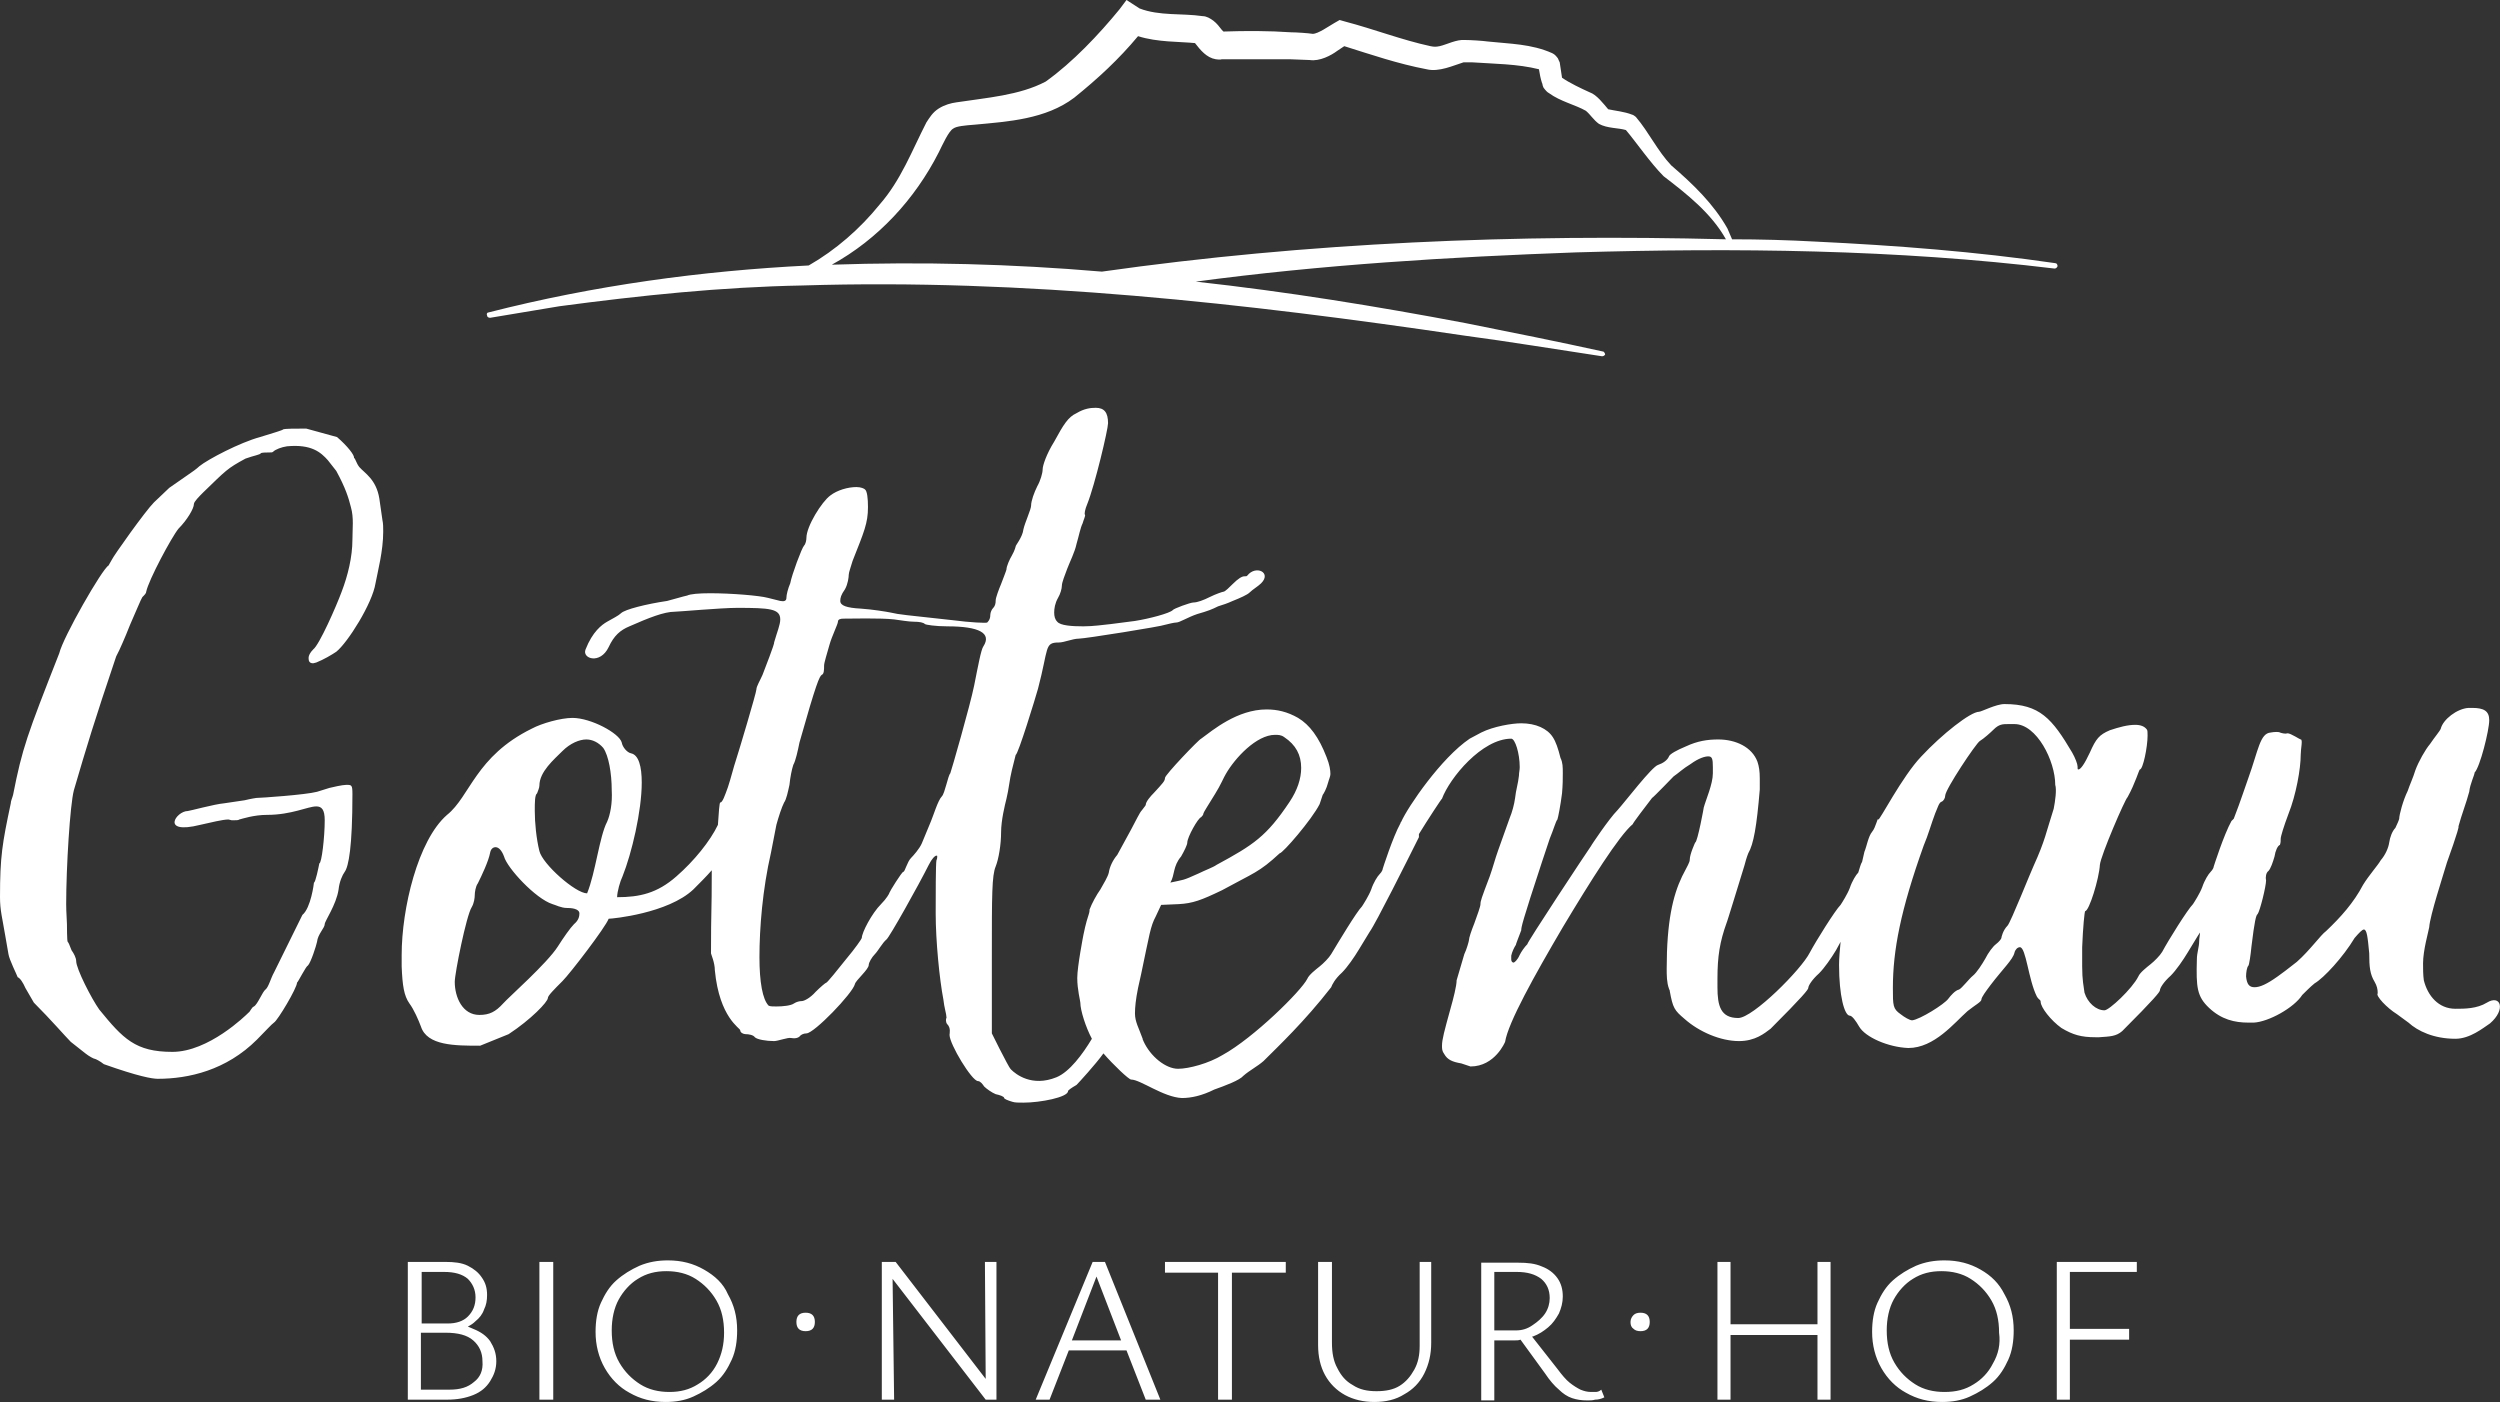 <?xml version="1.0" encoding="utf-8"?>
<!-- Generator: Adobe Illustrator 27.9.3, SVG Export Plug-In . SVG Version: 9.03 Build 53313)  -->
<svg version="1.1" id="Ebene_1" xmlns="http://www.w3.org/2000/svg" xmlns:xlink="http://www.w3.org/1999/xlink" x="0px" y="0px"
	 viewBox="0 0 324.9 182.2" style="enable-background:new 0 0 324.9 182.2;" xml:space="preserve">
<rect x="0" y="0" width="324.9" height="182.2" fill="#333333" stroke="none"/>
<style type="text/css">
	.st0{fill:#FFFFFF;}
</style>
<g>
	<path class="st0" d="M49.3,64.8c-0.4-2.5-1.9-3.3-2.6-4.1c-0.4-0.5-0.5-1.1-0.7-1.2c0.1-0.3-0.8-1.5-2.2-2.7l-4-1.1
		c-1.4,0-2.7,0-3,0.1c0,0.1-1.4,0.5-3,1c-2.6,0.7-6.8,2.9-7.9,3.8c-0.3,0.3-1,0.8-1.6,1.2l-2.3,1.6L20,65.3c-1.1,1.1-5.3,7-5.5,7.5
		l-0.4,0.7c-0.8,0.4-5.9,9.3-6.4,11.4c-4.2,10.7-4.8,12.3-6,18.4c-0.1,0.4-0.3,0.8-0.3,1.1c-1.1,5.2-1.4,6.9-1.4,12.2
		c0,1.7,0.3,2.7,0.7,5.1l0.4,2.3c0.1,0.7,1.1,2.7,1.2,3c0.3,0.1,0.7,0.7,1,1.4l1.1,1.9c2.2,2.2,4.1,4.4,4.8,5.1l1.9,1.5
		c0.5,0.4,1.1,0.7,1.2,0.7c0.1,0,0.7,0.3,1.2,0.7c4.5,1.6,6.3,1.9,7,1.9c4,0,8.9-1.1,12.9-5.1c1.1-1.1,1.9-2,2.2-2.2
		c0.5-0.3,3-4.5,3-5.2c0.1,0,1.2-2.2,1.4-2.2c0.4-0.4,1.1-2.6,1.2-3.1c0.1-1,1-1.8,1-2.3c0-0.4,1.5-2.5,1.8-4.5
		c0.1-1,0.5-1.9,0.8-2.3c0.5-0.7,1-3.2,1-10.1c0-1.2-0.1-1.2-0.8-1.2c-0.5,0-1.8,0.3-2.2,0.4l-1.6,0.5c-1.5,0.4-7.4,0.8-7.9,0.8
		c0,0-0.7,0.1-1.5,0.3l-2.7,0.4c-1.2,0.1-4.5,1-4.7,1c-1.5,0-3.6,3.1,1.6,1.8c1.4-0.3,2.9-0.7,3.7-0.7c0.1,0,0.3,0.1,0.4,0.1h0.3
		c0.3,0,0.6,0,0.7-0.1c0.4-0.1,1.9-0.6,3.6-0.6c3.2,0,5.3-1.1,6.4-1.1c0.7,0,1.1,0.4,1.1,1.8c0,2.2-0.4,5.6-0.7,5.6
		c-0.1,0.5-0.5,2.5-0.7,2.5c0,0.1-0.4,3.3-1.5,4.2l-3.7,7.5c-0.4,0.7-0.7,1.9-1.1,2.2c-0.4,0.3-1,1.9-1.5,2.2
		c-0.3,0.1-0.5,0.7-0.7,0.8c-0.4,0.4-5.2,5.1-9.9,5.1c-4.8,0-6.4-1.7-9.5-5.5c-1-1.4-3-5.3-3-6.3c0-0.4-0.3-1-0.6-1.4
		c-0.3-0.8-0.4-1-0.5-1.1c-0.1,0-0.1-2.3-0.1-2.3c0-0.5-0.1-1.5-0.1-2.6c0-4.8,0.5-12.9,1-14.8c1.7-5.8,2.6-8.8,5.5-17.4l0.4-0.8
		c0,0,0.7-1.5,1.4-3.3c0.8-1.8,1.4-3.3,1.6-3.6c0.3-0.3,0.5-0.5,0.5-0.7c0.3-1.5,3.3-7.1,4.2-8.2c1.1-1.1,2-2.6,2-3.2
		c0-0.3,0.7-1,1.2-1.5c3-2.9,3.1-3.1,5.5-4.4c1.1-0.4,1.9-0.5,2-0.7c0.1-0.1,0.8-0.1,1.1-0.1c0.3,0,0.4,0,0.5-0.1
		c0.3-0.3,1.1-0.6,1.8-0.7c3.2-0.3,4.4,0.8,5.3,1.8l1.1,1.4c1.2,2.2,1.6,3.5,1.9,4.7c0.4,1.4,0.2,2.8,0.2,4.2c0,2.3-0.6,4.7-1.4,6.8
		c-0.7,1.9-2.9,6.9-3.7,7.5c-0.4,0.4-0.6,0.8-0.6,1.1c0,0.4,0.1,0.7,0.6,0.7c0.1,0,0.3-0.1,0.4-0.1c1-0.4,2-1,2.6-1.4
		c1.5-1.2,4.7-6.3,5.1-8.9c0.3-1.6,1-4.2,1-6.7c0-0.5,0-1.1-0.1-1.5L49.3,64.8z M323.2,130.3c-1.3,0.8-2.9,0.8-4.1,0.8
		c-2.2,0-3.6-1.7-4.1-3.7c-0.1-0.7-0.1-1.5-0.1-2.2c0-1.7,0.7-4.1,0.8-4.7c0.1-1.5,1.8-6.7,2.3-8.4c0,0,1.7-4.7,1.5-4.7
		c0.4-1.5,1-3,1.4-4.5c0.1-1,0.7-2.2,0.7-2.5c0.7-0.7,1.9-5.5,1.9-6.8c0-1.2-0.7-1.6-2.2-1.6h-0.5c-1.5,0.1-3.3,1.5-3.6,2.7
		c-0.1,0.3-0.8,1.1-1.4,2c-0.6,0.7-1.5,2.3-1.9,3.4c-0.3,1-0.7,1.8-1,2.7c-0.6,1.2-1.1,3.1-1.1,3.6c0,0.1-0.3,0.8-0.5,1.2
		c-0.4,0.4-0.7,1.2-0.8,1.9s-0.5,1.6-1.1,2.3c-0.4,0.7-1.5,1.9-2.3,3.2c-1.2,2.3-2.9,4.2-4.8,6c-0.7,0.5-2.1,2.5-3.8,4
		c-1.8,1.4-1.4,1.1-2.5,1.9c-1.4,1-2.3,1.4-3,1.4s-1-0.4-1.1-1.4c0-0.5,0.1-1.2,0.3-1.4c0.1-0.1,0.3-1.4,0.4-2.5
		c0.4-3.3,0.6-4.1,0.8-4.2c0.3-0.4,1.1-3.6,1.1-4.4c-0.1-0.4,0-1,0.3-1.2c0.3-0.3,0.6-1.2,0.8-1.9c0.1-0.7,0.4-1.4,0.7-1.5
		c0.1-0.3,0.1-0.5,0.1-0.8s0.4-1.6,1-3.2c1-2.5,1.6-5.9,1.6-7.7c0-0.8,0.3-2,0-2c-0.1,0-1.3-0.8-1.7-0.8c-0.3,0.1-0.7,0-1-0.1
		c-0.1-0.1-0.7-0.1-1.2,0c-1.4,0.1-1.6,2.3-2.9,5.9c-0.3,0.8-1,3-1.9,5.3c-0.1,0.1-0.2,0.2-0.3,0.3c-1,1.8-2.3,5.9-2.3,5.9
		c0,0.1-0.1,0.4-0.4,0.7c-0.3,0.3-0.8,1.1-1.1,2c-0.3,0.8-1,1.9-1.2,2.2c-0.7,0.7-3.2,4.7-4,6.2c-0.3,0.5-1,1.2-1.5,1.6
		c-0.5,0.4-1.4,1.1-1.6,1.6c-0.8,1.6-3.8,4.4-4.4,4.4c-1.1,0-2.2-1-2.6-2.3c-0.1-0.8-0.3-1.6-0.3-3.4v-2.5c0.1-2.5,0.3-4.7,0.4-4.7
		c0.5,0,1.8-4.2,1.9-6c0.1-1.2,3.3-8.6,3.6-8.8c1-1.8,1.5-3.6,1.6-3.6c0.4,0,1-2.9,1-4.4c0-0.4,0-0.7-0.1-0.8
		c-0.3-0.4-0.8-0.6-1.5-0.6c-1,0-2.1,0.3-3.3,0.7c-1.4,0.6-1.8,1.1-2.6,2.9c-0.7,1.5-1.2,2.2-1.5,2.2c-0.1,0-0.1-0.1-0.1-0.4
		s-0.3-1.1-0.7-1.8c-2.6-4.4-4.2-6.3-8.8-6.3c-1.1,0-3,1-3.3,1c-1.1,0-4.8,2.9-7.5,5.8c-2.5,2.6-5.5,8.5-5.6,8.2
		c-0.1-0.3-0.3,1-0.8,1.6s-0.7,1.9-1,2.6L242,112c-0.2,0.3-0.3,0.8-0.5,1.4c0,0,0,0,0,0c-0.3,0.3-0.8,1.1-1.1,2
		c-0.3,0.8-1,1.9-1.2,2.2c-0.7,0.7-3.2,4.7-4,6.2c-1.1,2.2-7.4,8.5-9.3,8.5c-2.3,0-2.7-1.6-2.7-4v-1.1c0-2.9,0.3-4.8,1.2-7.3
		c0,0.1,1.5-4.8,2.3-7.4c0.1-0.4,0.3-1.1,0.5-1.6c0.7-1.2,1.1-3.5,1.5-8.3v-1.4c0-1-0.1-1.6-0.3-2.2c-0.7-1.9-2.8-2.9-5.1-2.9
		c-1.4,0-2.7,0.2-4.2,0.9c-1.2,0.5-2.1,1-2.2,1.3c-0.2,0.5-0.8,0.9-1.4,1.1c-0.8,0.2-4.3,4.8-5.3,5.9c-1.1,1.1-3.5,4.7-3.4,4.6
		c-0.5,0.7-8.5,12.8-8.3,12.8c-0.4,0.4-0.8,1-1,1.4c-0.3,0.7-0.7,1-0.8,1c-0.1,0-0.3-0.1-0.3-0.4v-0.5c0.1-0.5,0.4-1.1,0.6-1.4
		c0-0.1,0.4-1.1,0.7-1.9c0-0.4,0.1-1,2.7-8.9l1-3c0.5-1.2,0.8-2.3,1-2.5c0.1-0.3,0.4-1.8,0.6-3.4c0.1-1.1,0.1-1.9,0.1-2.6
		c0-0.8,0-1.4-0.3-2c-0.3-1.2-0.6-2.1-1-2.7c-0.7-1.1-2.2-1.8-4.1-1.8c-1.2,0-3.6,0.4-5.2,1.2l-1.5,0.8c-3.7,2.5-8,8.8-8.9,10.8
		c0,0-0.1,0.1-0.1,0.2c-1,1.8-2.3,5.9-2.3,5.9c0,0.1-0.1,0.4-0.4,0.7c-0.3,0.3-0.8,1.1-1.1,2c-0.3,0.8-1,1.9-1.2,2.2
		c-0.7,0.7-3.1,4.7-4,6.2c-0.3,0.5-1,1.2-1.5,1.6c-0.5,0.4-1.4,1.1-1.6,1.6c-0.8,1.6-7,7.7-11,9.9c-1.8,1.1-4.4,1.8-5.8,1.8
		c-1.6,0-3.6-1.6-4.5-3.6c0-0.1-0.1-0.1-0.1-0.3c-0.5-1.4-1-2.2-1-3.3c0-0.8,0.1-1.8,0.4-3.3l0.4-1.8c1.1-5.2,1.2-6.2,1.9-7.5
		l0.7-1.5l2.3-0.1c1.8-0.1,2.9-0.5,5.6-1.8c4.2-2.3,4.8-2.3,7.5-4.8c0.4,0,4.2-4.4,5.2-6.4l0.4-1.2c0.1-0.1,0.5-0.8,0.7-1.6
		c0.1-0.4,0.3-0.8,0.3-1.1c0-0.5-0.1-1.2-0.5-2.2c-1-2.6-2.2-4.2-3.7-5.1c-1.4-0.8-2.7-1.1-4.1-1.1c-3.8,0-7,2.7-8.5,3.8
		c-0.3,0.1-4.7,4.7-4.7,5.1c0,0.4-0.3,0.7-1.4,1.9c-0.5,0.5-1.1,1.2-1.1,1.6c0,0.1-0.3,0.4-0.5,0.7c-0.3,0.3-0.8,1.4-1.4,2.5
		l-1.8,3.3c-0.6,0.7-1,1.6-1.1,2.3c-0.1,0.5-0.7,1.5-1.1,2.2c-0.5,0.7-1.1,1.8-1.4,2.6c0,0.1,0,0.3-0.1,0.6
		c-0.1,0.3-0.4,1.2-0.7,2.7c0,0-0.8,4.1-0.8,5.6c0,1.5,0.4,3,0.4,3.2c0,1,0.7,3.2,1.5,4.7c-1.2,2-2.9,4.3-4.6,5
		c-3.2,1.3-5.3-0.4-5.9-1c-0.3-0.3-0.8-1.4-1.5-2.7l-1-2v-10.1c0-7.9,0-10.4,0.5-11.6c0.4-1,0.7-2.9,0.7-4.4c0-1.6,0.5-3.6,0.7-4.4
		c0.3-1.2,0.4-2.5,0.7-3.7l0.5-2c0.3,0,2.6-7.5,2.9-8.6c1.4-5.3,0.8-6,2.7-6c0.7,0,1.8-0.5,2.6-0.5s10.8-1.6,11.2-1.8
		c0.4-0.1,1.2-0.3,1.5-0.3c0.4,0,1.5-0.7,2.7-1.1c1.4-0.4,1.9-0.6,2.7-1c0.9-0.3,1-0.3,1.9-0.7c1-0.4,1.9-0.8,2.2-1.1
		c0.4-0.4,1.1-0.8,1.5-1.2c1.4-1.4-0.7-2.4-1.8-1c-0.1,0.1-0.1,0.1-0.4,0.1c-0.3,0-0.8,0.3-1.5,1c-0.4,0.4-1,1-1.2,1
		c-0.1,0-1,0.3-1.8,0.7c-0.8,0.4-1.6,0.7-2.1,0.7c-0.4,0-2.6,0.8-2.7,1c-0.4,0.4-3,1.1-4.9,1.4l-3.1,0.4c-1,0.1-2.3,0.3-3.6,0.3
		c-1.5,0-3-0.1-3.4-0.6c-0.3-0.3-0.4-0.7-0.4-1.2s0.1-1.2,0.5-1.9c0.3-0.5,0.5-1.2,0.5-1.6c0-0.4,0.4-1.4,0.7-2.2
		c0.3-0.8,1-2.2,1.2-3.2c0.3-1,0.5-2.1,0.8-2.7c0.1-0.4,0.4-1,0.3-1.1c-0.1-0.1,0-0.7,0.3-1.4c1-2.5,2.7-9.7,2.7-10.5
		c0-1.4-0.5-2-1.6-2c-0.7,0-1.5,0.1-2.5,0.7c-1.1,0.5-1.7,1.5-2.9,3.7c-1,1.6-1.5,3.1-1.5,3.6c0,0.5-0.3,1.5-0.7,2.2
		c-0.4,0.8-0.8,1.9-0.8,2.5c0,0.5-0.8,2.2-1,3.1c-0.1,1-1.1,2.2-1,2.2c0,0-0.1,0.5-0.5,1.2c-0.3,0.5-0.7,1.4-0.7,1.8
		c0,0.1-0.4,1.1-0.7,1.9c-0.3,0.7-0.7,1.8-0.7,2.1c0,0.5-0.1,0.8-0.4,1.1c-0.1,0.1-0.3,0.5-0.3,0.8c0,0.4-0.1,0.7-0.4,1
		c-0.1,0.1-2.2,0-4.5-0.3c-6.3-0.7-6.8-0.7-8.1-1c-0.5-0.1-2.3-0.4-3.8-0.5c-1.9-0.1-2.7-0.4-2.7-1c0-0.4,0.1-0.8,0.6-1.5
		c0.4-0.7,0.5-1.6,0.5-1.9c0-0.3,0.3-1.1,0.5-1.8c1.5-3.8,2-4.9,2-7c0-1.1-0.1-2.1-0.4-2.3c-0.1-0.1-0.5-0.3-1.1-0.3
		c-1.1,0-2.5,0.4-3.4,1.1c-1.1,0.8-3.1,4-3.1,5.5c0,0.3-0.1,0.8-0.3,1c-0.3,0.3-1.6,3.8-1.8,4.9c-0.3,0.7-0.5,1.5-0.5,1.9
		c0,0.4-0.3,0.5-0.8,0.4l-1.6-0.4c-1.1-0.3-4.8-0.6-7.5-0.6c-1.5,0-2.6,0.1-3,0.3c-0.5,0.1-1.8,0.5-2.6,0.7c-2.7,0.4-5.5,1.1-6,1.6
		c-0.3,0.3-1.1,0.7-1.8,1.1c-0.7,0.4-1.9,1.3-2.8,3.6c-0.5,1.2,1.9,2,3-0.3c0.7-1.5,1.5-2.2,2.7-2.7c2.5-1.1,4.5-1.9,5.9-1.9
		c0.5,0,6-0.5,8.1-0.5c4.2,0,5.6,0.1,5.6,1.5c0,0.7-0.4,1.6-0.8,3c0.1,0.1-1.2,3.4-1.5,4.2c-0.3,0.7-0.8,1.5-0.8,1.9s-2.3,8.1-2.6,9
		c-0.4,1.2-0.7,2.5-1.1,3.7c-0.4,1.1-0.7,2-1,2c-0.1,0-0.2,1.3-0.3,2.9c-1,2.1-3.1,4.7-5.4,6.7c-2.5,2.2-4.8,2.7-7.7,2.7
		c0-0.7,0.4-2.1,0.7-2.7c1.2-3,2.5-8.5,2.5-12.2c0-2.1-0.4-3.6-1.4-3.8c-0.5-0.1-1.1-0.8-1.2-1.4c-0.3-1.2-4-3.2-6.4-3.2
		c-1.5,0-4,0.7-5.3,1.4c-7.3,3.6-8,8.8-11,11.2c-3.8,3.3-5.9,12.2-5.9,18.2v1.5c0.1,2.5,0.3,3.8,1,4.8c0.6,0.8,1.2,2.2,1.5,3
		c0.8,2.5,4.4,2.5,7.7,2.5c1.2-0.5,2.5-1,3.7-1.5c2.9-1.9,5.1-4.2,5.1-4.7c0-0.3,0.8-1.1,1.9-2.2c1-1,5.6-7,6-8.1
		c0.5,0,7.7-0.7,11-3.8c0.9-0.9,1.7-1.7,2.4-2.5c0,5.9-0.1,4.8-0.1,10.8c0,0.1,0.5,1.2,0.5,2.2c0.6,6.2,3.3,7.5,3.3,7.8
		c0,0.3,0.4,0.5,0.7,0.5c0.4,0,1,0.1,1.2,0.4c0.3,0.3,1.5,0.5,2.5,0.5c0.5,0,1.8-0.5,2.2-0.4c0.5,0.1,1,0,1.2-0.3
		c0.1-0.1,0.4-0.3,0.8-0.3c1,0,6-5.2,6.3-6.4c0.1-0.5,1.8-1.9,1.8-2.5c0-0.3,0.4-1,0.8-1.4c0.4-0.4,1-1.5,1.5-1.9
		c0.4-0.3,4.2-7.1,5.5-9.7c0.4-0.8,0.8-1.2,1-1.2c0.1,0,0.1,0,0.1,0.1s0,0.3-0.1,0.5c-0.1,0.4-0.1,4.7-0.1,6.9c0,3.6,0.5,8.6,1,11.2
		c0.1,1,0.4,1.9,0.4,2.3v0.1c-0.1,0.1-0.1,0.6,0.1,0.8c0.5,0.5,0.3,1.2,0.3,1.4c0,1.2,2.9,6,3.7,6c0.3,0,0.6,0.4,0.8,0.7
		c0.3,0.3,1,0.8,1.5,1c0.5,0.1,1.1,0.3,1.1,0.5c0,0.1,0.4,0.3,1.1,0.5c0.3,0.1,0.8,0.1,1.4,0.1c2.2,0,5.8-0.7,5.8-1.5
		c0-0.1,0.4-0.4,1.1-0.8c0.3-0.3,2.5-2.7,3.5-4.1c1.3,1.5,3.3,3.4,3.6,3.4c1.2,0,4.2,2.3,6.6,2.4c1.2,0,2.6-0.3,4.2-1.1
		c1.4-0.5,3.3-1.2,3.8-1.8c0.8-0.7,1.8-1.2,2.6-1.9c1.9-1.9,5.3-5.1,8.8-9.6c0.1-0.3,0.5-1.1,1.4-1.9c0.7-0.7,1.6-2,2.2-3l1.4-2.3
		c0.8-1.1,4.9-9.3,6.4-12.3v-0.4c1.1-1.8,3-4.7,3-4.6c1-2.7,5.2-7.8,9-7.8c0.5,0,1.1,1.9,1.1,3.7c0,0.4-0.1,0.7-0.1,1.1
		c-0.1,1-0.4,1.9-0.5,2.9c-0.1,0.8-0.4,1.9-0.7,2.6l-1.5,4.2c-0.4,1.1-0.7,2.3-1.1,3.4c-1.1,2.9-1.2,3.2-1.2,3.6
		c0,0.3-0.4,1.4-0.8,2.5c-0.4,1-0.7,1.9-0.7,2.2c0,0.1-0.3,1.2-0.6,1.8l-1,3.4c0,0.7-0.4,2.3-0.8,3.7c-0.8,2.9-1.1,4-1.1,4.8
		c0,0.4,0,0.7,0.3,1.1c0.4,0.7,1,1,2.2,1.2l1.2,0.4c3.2,0,4.5-3.2,4.5-3.2c0.4-2.5,3.8-8.6,7.5-14.9c3.6-6,7.3-11.9,9.1-13.4
		c-0.1,0,1.8-2.5,2.5-3.4c0.1,0,2.8-2.8,2.8-2.8c0.6-0.4,1.2-1,2.2-1.6c1.1-0.8,1.9-1,2.3-1c0.5,0,0.6,0.3,0.6,1.4v0.8
		c0,1.4-0.9,3.4-1.2,4.5c0.1-0.4-0.8,4.5-1.1,4.5c0,0-0.7,1.5-0.7,2.2c0,0.4-0.3,0.8-1,2.2c-1.2,2.5-2,5.9-2,12c0,0.8,0,1.8,0.3,2.6
		c0,0.1,0.1,0.1,0.1,0.3c0.4,2.2,0.6,2.5,1.9,3.6c1.9,1.7,4.7,2.9,7.1,2.9c2.1,0,3.3-1,4.1-1.6c4.2-4.2,4.9-5.1,4.9-5.3
		c0-0.3,0.5-1.1,1.4-1.9c0.7-0.7,1.6-2,2.2-3l0.6-1.1c-0.1,1.1-0.2,2.1-0.2,3c0,4,0.7,6.6,1.4,6.6c0.3,0,0.8,0.7,1.2,1.4
		c0.8,1.4,3.8,2.7,6.4,2.8c3.4,0,6-3.3,7.7-4.8c1-0.8,1.8-1.2,1.8-1.5c0-0.3,0.6-1.1,1.2-1.9c1.6-2.1,2.9-3.3,3.1-4.2
		c0.1-0.4,0.4-0.7,0.7-0.7c0.8,0,1.1,4.2,2.2,6.4c0.3,0.5,0.5,0.4,0.5,0.7c0,0.7,1.3,2.4,2.7,3.4c1.5,0.9,2.6,1.2,4.4,1.2h0.5
		c1.4-0.1,2.2-0.1,3-0.8c4.2-4.2,4.9-5.1,4.9-5.3c0-0.3,0.5-1.1,1.4-1.9c0.7-0.7,1.6-2,2.2-3l1.4-2.3c0.1-0.1,0.1-0.2,0.2-0.3
		c0,0.4-0.1,0.7-0.1,1.1c0,0.8-0.3,1.5-0.3,2.4c-0.1,3.6,0,4.8,1.6,6.3c1.6,1.5,3.3,1.9,5.1,1.9h0.7c1.9-0.1,5.2-1.9,6.3-3.6
		c0.4-0.4,1.1-1.1,1.6-1.5c1.2-0.7,3.7-3.4,5.2-5.9c0.6-0.7,1-1.1,1.2-1.1c0.4,0,0.5,1,0.7,3.1c0,1.8,0.1,2.7,0.7,3.7
		c0.3,0.5,0.4,1,0.4,1.4v0.1c-0.3,0.3,1.2,1.9,2.5,2.7l1.5,1.1c1.2,1.1,3.3,2.1,6.1,2.1c1.9,0,3.6-1.4,4.5-2
		C325.7,131.2,325,129.2,323.2,130.3z M153.5,111.3c0.4-0.7,0.8-1.5,0.8-1.8c0-0.7,1.4-3.2,1.8-3.3c0.1-0.1,0.3-0.3,0.3-0.5
		c0-0.1,0.7-1.2,1.5-2.5c0.7-1.1,1.2-2.3,1.4-2.6c1.2-2.1,4-5.1,6.4-5.1c0.4,0,0.8,0,1.2,0.3c1.5,1,2.2,2.3,2.2,4
		c0,1.4-0.5,2.9-1.5,4.4c-3,4.5-4.7,5.6-9.5,8.2c-0.4,0.3-1.5,0.7-2.3,1.1c-2.2,1-1.9,0.8-3.7,1.2
		C152.7,113.7,152.4,112.6,153.5,111.3z M74.6,120.1c-0.5,0.5-1.4,1.8-2.1,2.9c-1.4,2.2-6.4,6.6-7.1,7.4c-1,1.1-1.8,1.5-3.1,1.5
		c-2.2,0-3.2-2.3-3.2-4.3c0-1.1,1.5-8.6,2.2-9.7c0.3-0.5,0.4-1.2,0.4-1.6c0-0.3,0.1-1.1,0.4-1.5c0.5-1,1.4-2.9,1.6-4
		c0.1-0.5,0.4-0.7,0.7-0.7c0.4,0,0.8,0.4,1.1,1.2c0.4,1.5,4.1,5.5,6.3,6.2c0.4,0.1,1.1,0.5,1.9,0.5c1.1,0,1.6,0.3,1.6,0.7
		S75.2,119.6,74.6,120.1z M78.9,106.8c-1,1.9-1.5,6.6-2.6,9.3c-1.5,0-5.8-3.8-6.2-5.5c-0.4-1.6-0.6-3.7-0.6-5.2c0-1.1,0-2.1,0.3-2.3
		c0.1-0.3,0.3-0.7,0.3-1c0-1.8,1.9-3.4,3-4.5c1-1,2.2-1.5,3.1-1.5c0.8,0,1.6,0.4,2.2,1.1c0.7,1,1.1,3.3,1.1,5.5
		C79.6,104.4,79.3,105.9,78.9,106.8z M127.8,84c-0.3,0.4-0.7,2.6-1.2,5.1c-0.5,2.5-3,11.2-3.1,11.4c-0.3,0.3-0.7,2.6-1.1,3
		c-0.5,0.5-1.1,2.5-1.4,3.2l-1.2,2.9c-0.3,0.7-1.1,1.6-1.4,1.9c-0.5,0.5-0.8,1.8-1,1.8s-1.8,2.6-1.8,2.7s-0.4,0.8-1.1,1.5
		c-1.2,1.2-2.5,3.7-2.5,4.4c0,0.1-0.9,1.4-2,2.7c-1.1,1.4-2.5,3.1-2.6,3.1c-0.1,0-0.8,0.6-1.4,1.2c-0.7,0.8-1.5,1.2-1.8,1.2
		s-0.7,0.1-1,0.3c-0.4,0.3-1.5,0.4-2.3,0.4c-0.4,0-0.8,0-1-0.1c-0.8-0.8-1.2-3.1-1.2-6.3c0-3.8,0.4-8.8,1.5-13.6l0.7-3.6
		c0.3-1.1,0.7-2.3,1-2.9c0.3-0.4,0.5-1.4,0.7-2.3c0.1-1,0.3-2,0.5-2.6c0.3-0.5,0.6-1.9,0.8-2.9c2.2-7.8,2.6-8.6,2.9-8.8
		c0.3-0.1,0.3-0.7,0.3-1.2c0-0.4,0.4-1.6,0.7-2.7c0.3-1.1,1.1-2.7,1.1-3c0-0.3,0.3-0.4,0.7-0.4c0.8,0,4.9-0.1,6.6,0.1
		c0.8,0.1,1.9,0.3,2.6,0.3s1.2,0.1,1.4,0.3c0.1,0.1,1.4,0.3,2.9,0.3C127.3,81.4,128.9,82.3,127.8,84z M266.9,105.1
		c-1,3.1-1.1,4.1-2.6,7.4c-0.3,0.6-3,7.4-3.4,7.8c-0.6,0.6-0.8,1.5-0.8,1.6s-0.3,0.5-0.7,0.8c-0.4,0.3-1,1.1-1.4,1.9
		c-0.4,0.7-1.1,1.8-1.6,2.2c-0.5,0.4-1.4,1.6-1.8,1.8c-0.5,0.1-1.1,0.8-1.4,1.2c-0.5,0.7-3.7,2.7-4.7,2.8c-0.3,0-1-0.4-1.5-0.8
		c-1-0.7-1-1.1-1-3.4c0-4.9,1-10.1,4-18.5c0.6-1.4,1-2.9,1.5-4.2c0.3-0.7,0.5-1.4,0.8-1.5c0.3-0.1,0.5-0.5,0.5-0.8
		c0-0.8,4-6.8,4.5-7.1c0.5-0.3,1.4-1.1,1.8-1.5c0.7-0.7,1.2-0.7,1.9-0.7h0.8c2.9,0,5.3,4.8,5.3,7.9
		C267.3,102.6,267.1,104.1,266.9,105.1z"/>
	<path class="st0" d="M61.5,172.7c-0.2-0.1-0.5-0.2-0.7-0.3c0.4-0.2,0.7-0.4,1-0.7c0.5-0.4,0.9-0.9,1.1-1.5c0.3-0.6,0.4-1.2,0.4-1.9
		c0-0.9-0.2-1.6-0.7-2.3c-0.4-0.6-1-1.1-1.8-1.5c-0.8-0.4-1.8-0.5-2.9-0.5h-4.9v17.9h5.1c1.3,0,2.4-0.2,3.4-0.6s1.7-1,2.2-1.8
		c0.5-0.8,0.8-1.6,0.8-2.6c0-1-0.3-1.8-0.8-2.6C63.2,173.6,62.5,173.1,61.5,172.7z M54.8,165.3h2.9c1.4,0,2.4,0.3,3.1,0.9
		c0.6,0.6,1,1.4,1,2.4c0,1-0.3,1.8-1,2.5c-0.6,0.6-1.5,0.9-2.6,0.9h-3.4V165.3z M61.6,179.6c-0.8,0.7-1.8,1-3.2,1h-3.7v-7.4h3.2
		c1.6,0,2.8,0.3,3.6,1c0.8,0.7,1.2,1.6,1.2,2.7C62.8,178.1,62.4,179,61.6,179.6z M104.7,170.6c-0.4,0-0.7,0.1-0.9,0.3
		c-0.2,0.2-0.3,0.5-0.3,0.9c0,0.4,0.1,0.7,0.3,0.9c0.2,0.2,0.5,0.3,0.9,0.3c0.4,0,0.7-0.1,0.9-0.3c0.2-0.2,0.3-0.5,0.3-0.9
		s-0.1-0.7-0.3-0.9C105.4,170.7,105.1,170.6,104.7,170.6z M70.1,181.9h1.8V164h-1.8V181.9z M91.5,165c-1.4-0.8-2.9-1.2-4.7-1.2
		c-1.3,0-2.5,0.2-3.7,0.7c-1.1,0.5-2.1,1.1-3,1.9c-0.9,0.8-1.5,1.8-2,2.9s-0.7,2.4-0.7,3.8c0,1.7,0.4,3.3,1.2,4.7
		c0.8,1.4,1.9,2.5,3.2,3.2c1.4,0.8,2.9,1.2,4.7,1.2c1.3,0,2.5-0.2,3.6-0.7c1.1-0.5,2.1-1.1,3-1.9c0.9-0.8,1.5-1.8,2-2.9
		c0.5-1.1,0.7-2.4,0.7-3.8c0-1.8-0.4-3.3-1.2-4.7C94,166.8,92.9,165.8,91.5,165z M93.2,177.2c-0.6,1.2-1.5,2.1-2.5,2.7
		c-1.1,0.7-2.3,1-3.7,1c-1.4,0-2.7-0.3-3.8-1s-2-1.6-2.7-2.8c-0.7-1.2-1-2.6-1-4.2c0-1.5,0.3-2.9,0.9-4s1.5-2.1,2.5-2.7
		c1.1-0.7,2.3-1,3.7-1c1.4,0,2.7,0.3,3.8,1c1.1,0.7,2,1.6,2.7,2.8c0.7,1.2,1,2.6,1,4.2C94.1,174.7,93.8,176,93.2,177.2z
		 M128.1,179.2L116.4,164H116h-0.8h-0.6v17.9h1.6l-0.2-15.7l12.1,15.7h0.1h0.6h0.7V164H128L128.1,179.2z M257.4,165
		c-1.4-0.8-2.9-1.2-4.7-1.2c-1.3,0-2.5,0.2-3.7,0.7c-1.1,0.5-2.1,1.1-3,1.9c-0.9,0.8-1.5,1.8-2,2.9c-0.5,1.1-0.7,2.4-0.7,3.8
		c0,1.7,0.4,3.3,1.2,4.7c0.8,1.4,1.9,2.5,3.2,3.2c1.4,0.8,2.9,1.2,4.7,1.2c1.3,0,2.5-0.2,3.6-0.7c1.1-0.5,2.1-1.1,3-1.9
		c0.9-0.8,1.5-1.8,2-2.9c0.5-1.1,0.7-2.4,0.7-3.8c0-1.8-0.4-3.3-1.2-4.7C259.8,166.8,258.8,165.8,257.4,165z M259,177.2
		c-0.6,1.2-1.5,2.1-2.5,2.7c-1.1,0.7-2.3,1-3.8,1c-1.4,0-2.7-0.3-3.8-1c-1.1-0.7-2-1.6-2.7-2.8c-0.7-1.2-1-2.6-1-4.2
		c0-1.5,0.3-2.9,0.9-4s1.5-2.1,2.5-2.7c1.1-0.7,2.3-1,3.7-1c1.4,0,2.7,0.3,3.8,1c1.1,0.7,2,1.6,2.7,2.8c0.7,1.2,1,2.6,1,4.2
		C260,174.7,259.7,176,259,177.2z M236.2,172.1h-11.3V164h-1.7v17.9h1.7v-8.4h11.3v8.4h1.7V164h-1.7V172.1z M277.7,165.4V164h-10.4
		v17.9h1.7v-7.8h7.7v-1.4H269v-7.4H277.7z M213.2,170.6c-0.4,0-0.7,0.1-0.9,0.3c-0.2,0.2-0.4,0.5-0.4,0.9c0,0.4,0.1,0.7,0.4,0.9
		c0.2,0.2,0.5,0.3,0.9,0.3c0.4,0,0.7-0.1,0.9-0.3c0.2-0.2,0.3-0.5,0.3-0.9s-0.1-0.7-0.3-0.9C213.9,170.7,213.6,170.6,213.2,170.6z
		 M184.5,174.9c0,1.2-0.2,2.2-0.7,3.1c-0.5,0.9-1.1,1.6-1.9,2.1c-0.8,0.5-1.8,0.7-3,0.7s-2.2-0.2-3.1-0.8c-0.9-0.5-1.5-1.2-2-2.2
		c-0.5-0.9-0.7-2-0.7-3.3V164h-1.8v10.8c0,1.5,0.3,2.8,0.9,3.9c0.6,1.1,1.5,2,2.6,2.6c1.1,0.6,2.4,0.9,3.8,0.9c1.5,0,2.8-0.3,3.9-1
		c1.1-0.6,2-1.5,2.6-2.7s0.9-2.5,0.9-4V164h-1.5V174.9z M151.4,165.4h6.9v16.5h1.8v-16.5h7V164h-15.7V165.4z M207.4,180.9
		c-0.2,0-0.4,0-0.6,0c-0.5,0-0.9-0.1-1.4-0.3c-0.4-0.2-0.9-0.5-1.4-0.9s-1-1-1.6-1.8l-3.3-4.2c0,0,0,0,0.1,0c0.8-0.3,1.4-0.7,2-1.2
		c0.6-0.5,1-1.1,1.4-1.8c0.3-0.7,0.5-1.4,0.5-2.2c0-0.9-0.2-1.7-0.7-2.4c-0.5-0.7-1.2-1.2-2-1.5c-0.9-0.4-1.9-0.5-3.1-0.5h-4.8v17.9
		h1.7v-7.8h2.6c0.3,0,0.6,0,0.8-0.1l3.2,4.4c0.6,0.9,1.2,1.6,1.8,2.1c0.5,0.5,1.1,0.9,1.7,1.1c0.6,0.2,1.2,0.3,2,0.3
		c0.3,0,0.7,0,1-0.1c0.4,0,0.8-0.1,1.2-0.3l-0.4-1C207.9,180.8,207.6,180.9,207.4,180.9z M197,172.9h-2.8v-7.6h2.9
		c1.4,0,2.4,0.3,3.2,0.9c0.7,0.6,1.1,1.4,1.1,2.5c0,0.7-0.2,1.4-0.6,2c-0.4,0.6-1,1.1-1.6,1.5C198.5,172.7,197.8,172.9,197,172.9z
		 M142,164l-7.4,17.9h1.8l2.5-6.4h7.5l2.5,6.4h1.9l-7.2-17.9H142z M139.3,174.2l3.2-8.3l3.2,8.3H139.3z"/>
	<path class="st0" d="M267.1,34.2c-10.3-1.5-20.7-2.3-31.1-2.8c-3.6-0.2-7.3-0.3-10.9-0.3c-0.2-0.5-0.4-0.9-0.6-1.4
		c-1.8-3.2-4.5-5.8-7.3-8.2c-1.8-1.9-2.9-4.3-4.6-6.3c-0.1-0.1-0.4-0.3-0.5-0.3c-1-0.4-2.2-0.5-3.1-0.7c0,0,0,0,0,0
		c-0.6-0.7-1.5-1.9-2.4-2.2c-1.1-0.5-2.6-1.2-3.6-1.9c0,0,0,0,0,0c-0.1-0.6-0.2-1.4-0.3-2c0,0,0,0-0.1-0.2c-0.1-0.2-0.1-0.3-0.2-0.4
		c-0.3-0.4-0.5-0.5-0.7-0.6c-2.7-1.2-5.5-1.2-8.3-1.5c-0.7-0.1-2.3-0.2-3-0.2c-1.1-0.1-2.4,0.6-3.3,0.8c-0.5,0.1-0.7,0.1-1.2,0
		c-3.7-0.8-7.3-2.2-11.1-3.2l-0.7-0.2l-0.7,0.4c-0.7,0.4-2.1,1.4-2.8,1.4c-0.6-0.1-2.2-0.2-2.8-0.2c-2.9-0.2-5.9-0.2-8.8-0.1
		c-0.1-0.1-0.1-0.1-0.2-0.2c-0.3-0.4-0.7-0.9-1.1-1.2c-0.4-0.3-0.9-0.6-1.4-0.6c-2.7-0.4-5.6,0-8.2-1L146.4,0l-0.9,1.2
		c-2.7,3.3-6.1,6.9-9.6,9.4c-3.4,1.8-7.7,2.1-11.6,2.7c-0.7,0.1-1.5,0.3-2.3,0.8c-0.8,0.5-1.2,1.2-1.6,1.8
		c-1.9,3.7-3.3,7.5-6.1,10.7c-2.5,3.1-5.7,5.9-9.2,7.9c-14,0.7-27.9,2.6-41.6,6.1c-0.2,0-0.3,0.2-0.2,0.4c0,0.2,0.2,0.3,0.4,0.3
		c3-0.5,6-1,9-1.5c10.5-1.4,21-2.5,31.6-2.7c28.8-0.9,57.5,2.3,85.9,6.5c6,0.8,12,1.8,18,2.7c0.2,0,0.3-0.1,0.4-0.2
		c0-0.2-0.1-0.3-0.2-0.4c-5.9-1.3-11.9-2.5-17.9-3.7c-11.6-2.2-23.3-4.1-35.1-5.4c16.4-2.2,32.9-3.2,49.4-3.8
		c20.8-0.6,41.6-0.4,62.2,2.1c0.2,0,0.3-0.1,0.4-0.3C267.4,34.4,267.3,34.2,267.1,34.2z M208.9,14.1L208.9,14.1
		C208.9,14,208.9,14,208.9,14.1z M202.8,9.9C202.7,9.8,202.7,9.8,202.8,9.9L202.8,9.9z M199.7,8.4C199.7,8.4,199.7,8.4,199.7,8.4
		C199.7,8.3,199.7,8.4,199.7,8.4z M143.2,35.3c-11.7-1-23.4-1.3-35.1-0.9c6-3.3,10.8-8.5,13.9-14.6c0.5-1,1.3-2.8,1.9-3.1
		c0.4-0.3,1.5-0.4,2.8-0.5c4.3-0.4,9.2-0.7,12.9-3.5c3.1-2.5,5.8-5,8.3-8c2.5,0.8,5.4,0.7,7.4,0.9c0.7,0.9,1.5,1.9,2.7,2.1
		c0.2,0,0.5,0.1,0.8,0c2.9,0,5.9,0,8.8,0c0.6,0,2,0.1,2.6,0.1c1.3,0.2,2.8-0.6,3.6-1.2c0.3-0.2,0.6-0.4,0.9-0.6
		c3.5,1.1,7,2.3,10.7,3c1.6,0.4,3.5-0.5,4.8-0.9c0,0-0.1,0,0,0c0.1,0,0.9,0,1.1,0c2.9,0.2,5.9,0.2,8.7,0.9c0.1,0.6,0.2,1.2,0.4,1.8
		c0.1,0.1,0,0.2,0.2,0.6c0.3,0.4,0.5,0.6,0.7,0.7c1.5,1.1,3.4,1.5,4.8,2.3c0.6,0.5,1,1.2,1.7,1.7c1.1,0.6,2.5,0.5,3.5,0.8
		c1.2,1.4,3.2,4.3,4.9,6c3,2.3,6.2,4.8,8.1,8.2C197.1,30.4,170,31.5,143.2,35.3z"/>
</g>
</svg>

